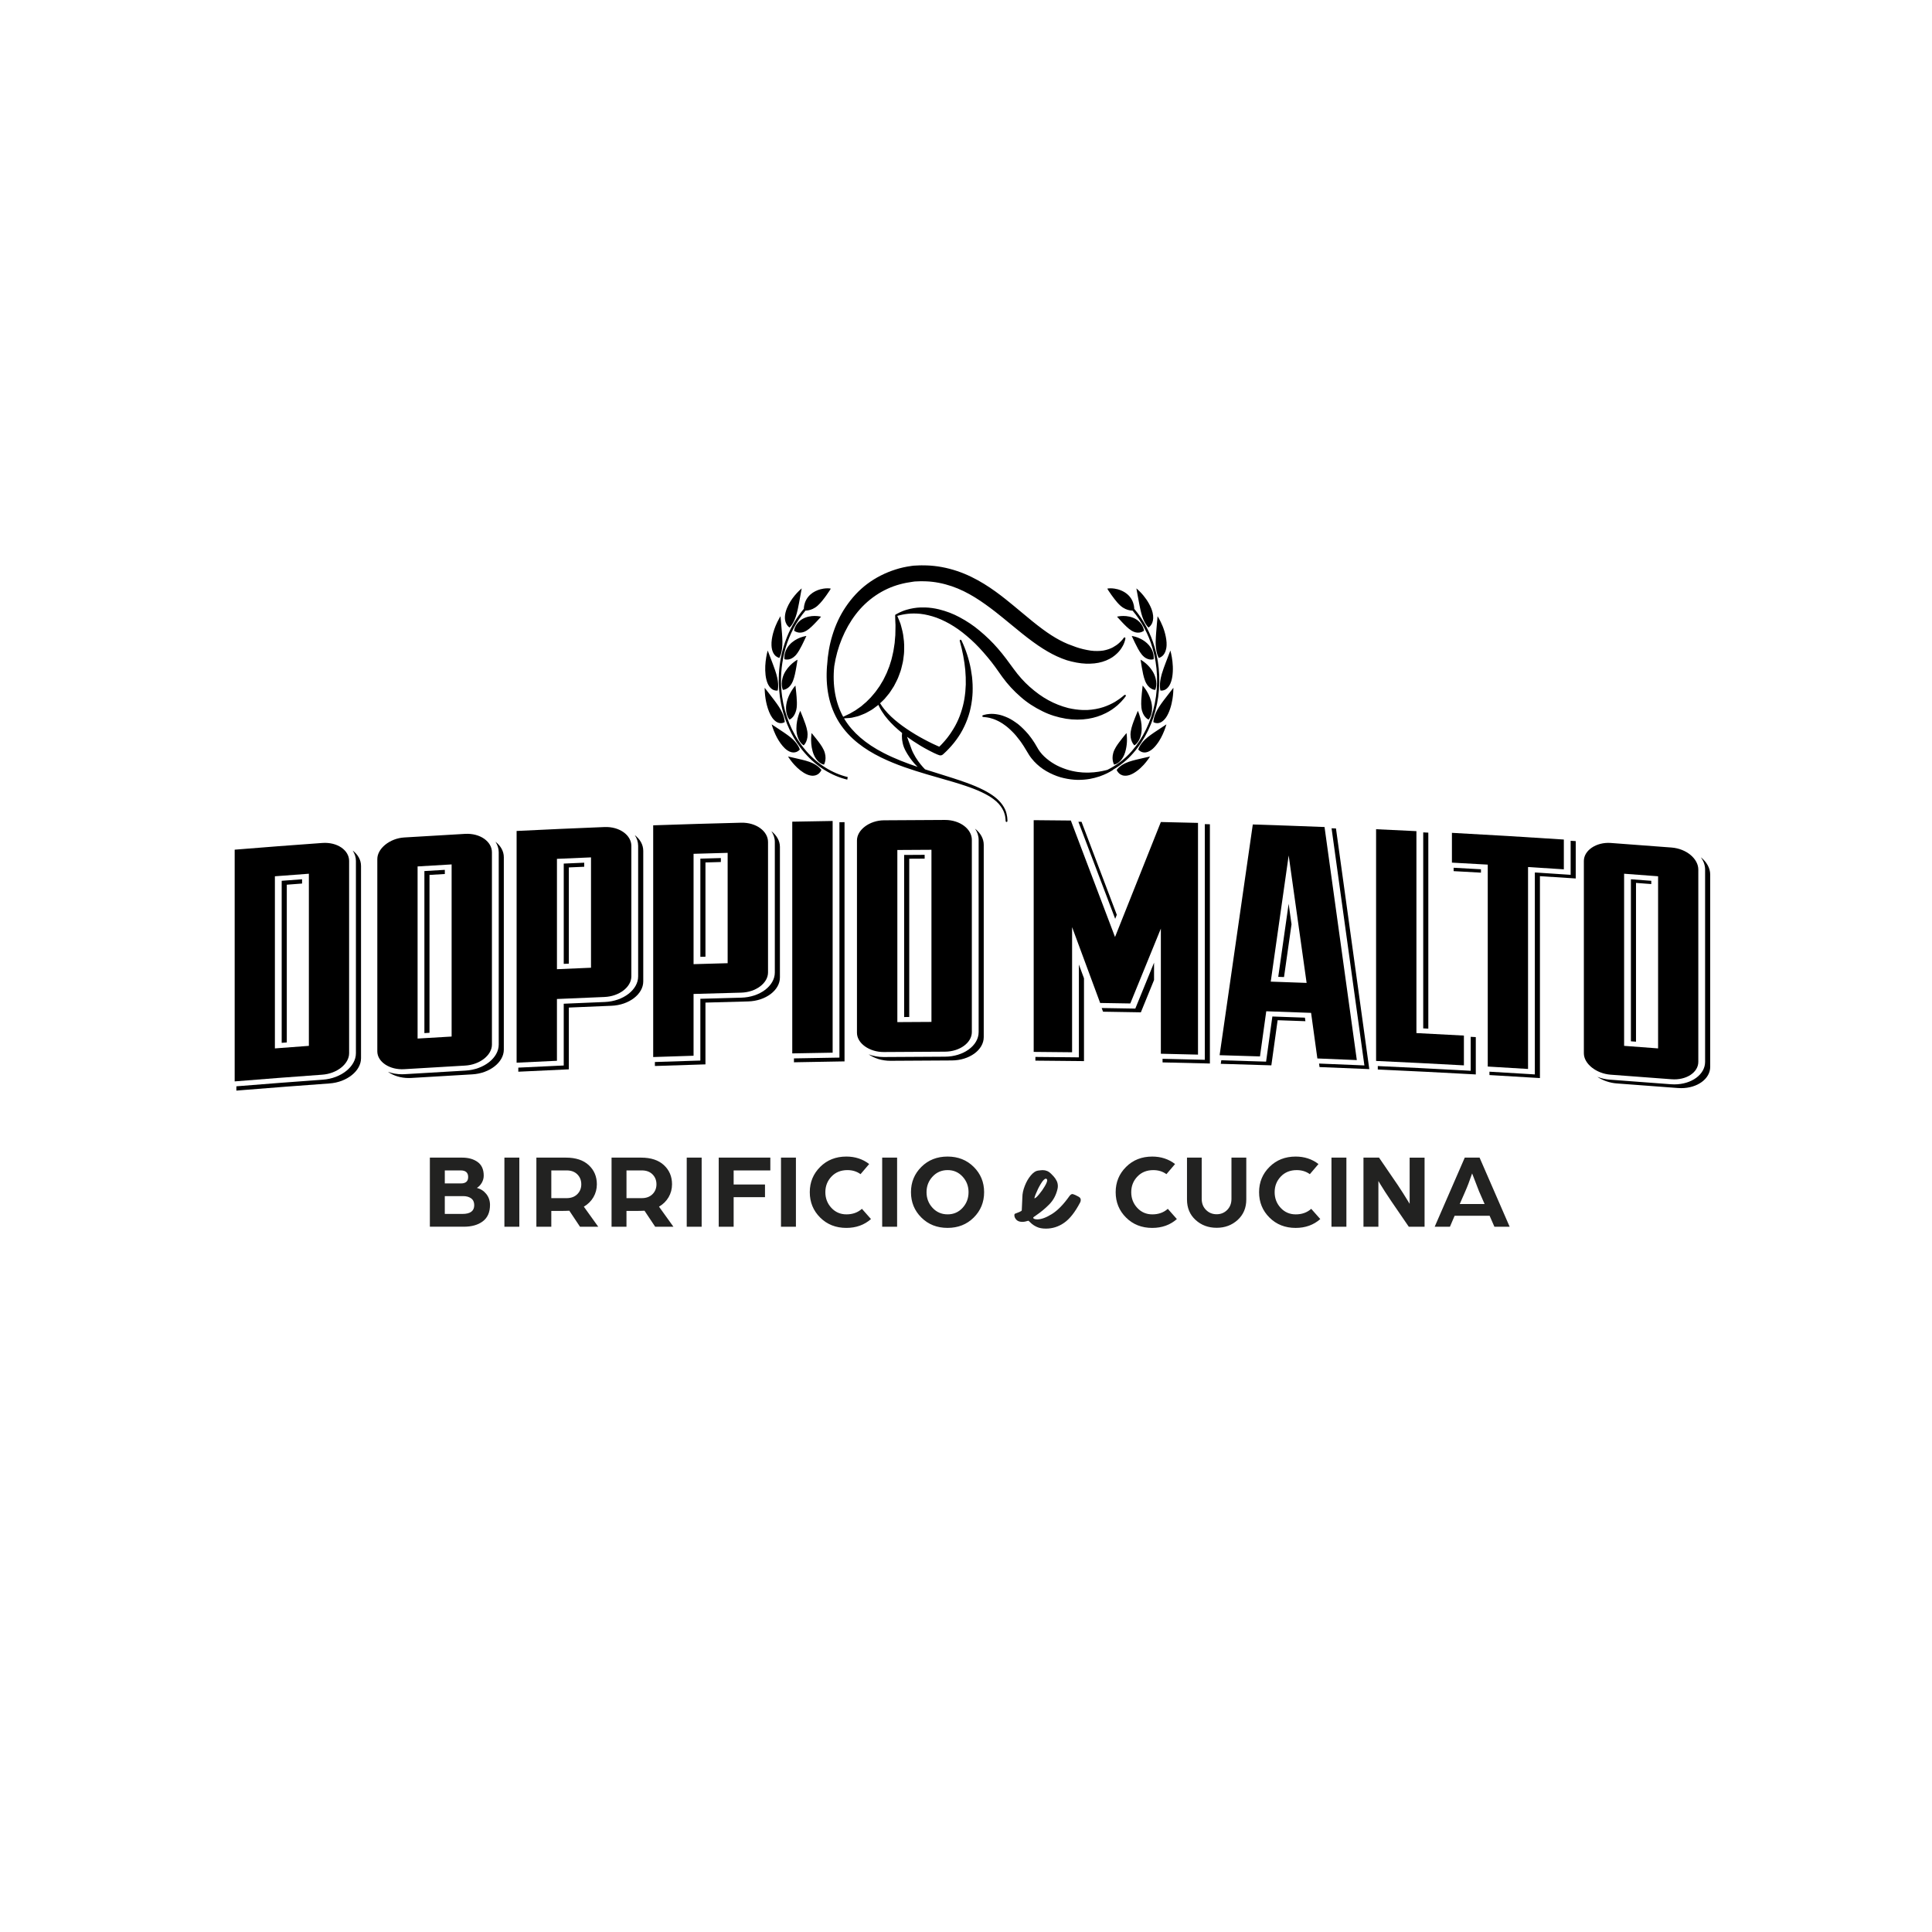 <?xml version="1.0" encoding="UTF-8"?><svg id="a" xmlns="http://www.w3.org/2000/svg" viewBox="0 0 300 300"><g id="b"><g id="c"><path id="d" d="M66.75,179.755h5.017c.971,0,1.772.226,2.401.679.629.453.944,1.159.944,2.119,0,.386-.099.753-.298,1.101-.199.348-.453.615-.762.803.596.155,1.085.472,1.465.952s.571,1.046.571,1.697c0,1.126-.37,1.97-1.109,2.533-.74.563-1.728.844-2.964.844h-5.266v-10.73ZM71.569,183.763c.751,0,1.126-.331,1.126-.994,0-.684-.386-1.027-1.159-1.027h-2.467v2.02h2.5ZM71.817,188.498c1.214,0,1.821-.453,1.821-1.358,0-.475-.16-.828-.48-1.06-.32-.232-.734-.348-1.242-.348h-2.848v2.765h2.749ZM78.323,179.755h2.318v10.73h-2.318v-10.73ZM83.29,179.755h4.587c1.523,0,2.705.389,3.544,1.167.839.778,1.258,1.769,1.258,2.972,0,.728-.177,1.396-.53,2.004-.353.607-.85,1.098-1.49,1.474l2.235,3.113h-2.832l-1.656-2.484c-.364.022-.883.033-1.557.033h-1.242v2.451h-2.318v-10.73ZM87.976,186.048c.695,0,1.25-.204,1.664-.613.414-.408.621-.922.621-1.54s-.204-1.131-.613-1.54c-.408-.409-.96-.613-1.656-.613h-2.384v4.306h2.368ZM94.963,179.755h4.587c1.523,0,2.705.389,3.544,1.167.839.778,1.258,1.769,1.258,2.972,0,.728-.177,1.396-.53,2.004-.353.607-.85,1.098-1.49,1.474l2.235,3.113h-2.832l-1.656-2.484c-.364.022-.883.033-1.557.033h-1.242v2.451h-2.318v-10.73ZM99.649,186.048c.695,0,1.25-.204,1.664-.613.414-.408.621-.922.621-1.54s-.204-1.131-.613-1.54c-.408-.409-.96-.613-1.656-.613h-2.384v4.306h2.368ZM106.635,179.755h2.318v10.73h-2.318v-10.73ZM111.602,179.755h8.014v1.987h-5.696v2.186h4.868v1.97h-4.868v4.587h-2.318v-10.73ZM121.272,179.755h2.318v10.73h-2.318v-10.73ZM127.356,181.196c1.076-1.071,2.431-1.606,4.065-1.606,1.358,0,2.539.386,3.544,1.159l-1.341,1.573c-.574-.419-1.253-.629-2.037-.629-1.016,0-1.841.334-2.475,1.002-.635.668-.952,1.476-.952,2.426s.312,1.761.935,2.434c.624.673,1.405,1.01,2.343,1.01.96,0,1.761-.287,2.401-.861l1.407,1.59c-1.038.916-2.313,1.374-3.825,1.374-1.634,0-2.989-.535-4.065-1.606-1.076-1.071-1.614-2.385-1.614-3.941,0-1.546.538-2.854,1.614-3.924ZM136.984,179.755h2.318v10.73h-2.318v-10.73ZM143.069,181.196c1.076-1.071,2.431-1.606,4.065-1.606s2.989.535,4.065,1.606c1.076,1.071,1.614,2.379,1.614,3.924,0,1.556-.538,2.87-1.614,3.941-1.076,1.071-2.431,1.606-4.065,1.606s-2.989-.535-4.065-1.606c-1.076-1.071-1.614-2.385-1.614-3.941,0-1.546.538-2.854,1.614-3.924ZM144.807,187.554c.624.673,1.405,1.01,2.343,1.01.927,0,1.7-.337,2.318-1.01.618-.673.927-1.485.927-2.434,0-.938-.309-1.744-.927-2.417-.618-.673-1.391-1.01-2.318-1.01-.938,0-1.719.337-2.343,1.01-.624.673-.935,1.479-.935,2.417,0,.949.312,1.761.935,2.434Z" style="fill:#222221;"/><path id="e" d="M174.854,181.197c1.076-1.071,2.431-1.606,4.065-1.606,1.358,0,2.539.386,3.544,1.159l-1.341,1.573c-.574-.419-1.253-.629-2.037-.629-1.016,0-1.841.334-2.475,1.002-.635.668-.952,1.476-.952,2.426s.312,1.761.935,2.434c.624.673,1.405,1.01,2.343,1.01.96,0,1.761-.287,2.401-.861l1.407,1.59c-1.038.916-2.313,1.374-3.825,1.374-1.634,0-2.989-.535-4.065-1.606-1.076-1.071-1.614-2.385-1.614-3.941,0-1.546.538-2.854,1.614-3.924ZM185.649,189.434c-.889-.811-1.333-1.868-1.333-3.171v-6.507h2.285v6.408c0,.695.224,1.267.671,1.714.447.447.996.67,1.648.67s1.198-.224,1.639-.67c.441-.447.662-1.019.662-1.714v-6.408h2.302v6.507c0,1.292-.444,2.346-1.333,3.163-.889.817-1.979,1.225-3.27,1.225s-2.382-.406-3.27-1.217ZM197.123,181.197c1.076-1.071,2.431-1.606,4.065-1.606,1.358,0,2.539.386,3.544,1.159l-1.341,1.573c-.574-.419-1.253-.629-2.037-.629-1.016,0-1.841.334-2.475,1.002-.635.668-.952,1.476-.952,2.426s.312,1.761.935,2.434c.624.673,1.405,1.01,2.343,1.01.96,0,1.761-.287,2.401-.861l1.407,1.59c-1.038.916-2.313,1.374-3.825,1.374-1.634,0-2.989-.535-4.065-1.606-1.076-1.071-1.614-2.385-1.614-3.941,0-1.546.538-2.854,1.614-3.924ZM206.75,179.756h2.318v10.73h-2.318v-10.73ZM211.718,179.756h2.418l2.931,4.289c.232.342.499.753.803,1.234.304.48.549.875.737,1.184l.282.464v-7.17h2.318v10.73h-2.451l-2.732-3.991c-.298-.43-.613-.905-.944-1.424-.331-.519-.591-.933-.778-1.242l-.265-.447v7.104h-2.318v-10.73ZM227.447,179.756h2.302l4.669,10.73h-2.368l-.745-1.706h-5.431l-.729,1.706h-2.368l4.669-10.73ZM230.527,186.959l-.861-1.97-1.076-2.782c-.375,1.104-.728,2.032-1.06,2.782l-.861,1.97h3.858Z" style="fill:#222221;"/><path id="f" d="M167.677,185.967c-.098-.092-.223-.174-.375-.239-.147-.065-.266-.125-.358-.179-.076-.022-.152-.054-.234-.087-.076-.032-.141-.049-.195-.049-.152,0-.309.114-.467.331-.917,1.297-1.824,2.22-2.714,2.774-.885.548-1.639.825-2.264.825-.223,0-.385-.027-.494-.087-.114-.06-.157-.125-.13-.206.016-.038.152-.141.407-.31.765-.516,1.46-1.097,2.084-1.732.624-.635,1.042-1.417,1.265-2.351.038-.157.06-.315.06-.467,0-.315-.065-.597-.195-.847-.13-.255-.282-.478-.451-.662-.168-.19-.309-.337-.423-.44-.364-.364-.793-.543-1.286-.543-.141,0-.396.027-.76.076-.347.054-.711.304-1.086.749-.38.451-.689.988-.934,1.623-.25.635-.375,1.227-.375,1.77l-.092,2.008c.011.076-.119.168-.391.282-.271.109-.494.196-.662.261-.065.027-.098.103-.098.234,0,.244.103.478.309.7.212.223.521.331.934.331.261,0,.565-.06.917-.174.027-.016.157.098.391.331.234.234.538.44.923.619.38.184.858.271,1.428.271,1.026,0,1.971-.304,2.839-.912.869-.608,1.694-1.661,2.475-3.154.06-.114.092-.239.092-.369,0-.152-.049-.282-.141-.38ZM160.827,185.413c.217-.543.478-1.08.798-1.602.32-.526.581-.787.787-.787.038,0,.087.022.136.076.038.038.06.092.06.157,0,.206-.125.521-.38.95-.25.429-.532.83-.847,1.205-.309.38-.537.592-.679.646-.13.114-.087-.098.125-.646Z" style="fill:#222221;"/><g id="g"><path d="M126.052,116.089c-.069-.391-.1-.778-.103-1.113-.002-.14,0-.269.005-.39.016-.458.067-.759.067-.759h0s.124.147.313.378c.114.139.251.309.399.496.197.252.418.531.625.825.208.294.402.605.548.92.291.629.319,1.189.256,1.607-.06.415-.211.673-.211.673,0,0-.218-.013-.532-.208-.312-.193-.724-.58-1.034-1.288-.156-.354-.263-.75-.332-1.141M126.74,96.58c.215-.229.404-.434.539-.583.135-.148.217-.239.217-.239,0,0-.402-.108-.972-.11-.569-.007-1.312.115-1.918.468-.606.351-.942.83-1.112,1.194-.067.143-.106.262-.133.363-.043.158-.054.26-.054.26h0s0,0,0,0c0,0,.216.184.566.264.044.01.09.019.138.025.048.007.097.011.148.013.307.013.676-.06,1.08-.308.27-.166.536-.389.79-.628.254-.239.495-.493.712-.72M123.674,116.759c.344-.136.521-.376.521-.376,0,0-.07-.252-.286-.607-.217-.357-.572-.81-1.166-1.294-.298-.241-.629-.477-.958-.702-.329-.225-.656-.437-.947-.631l-.507-.335-.507-.335s.048.184.147.477c.099.293.25.694.454,1.128.276.598.666,1.241,1.1,1.749.118.138.239.27.362.385.082.076.166.146.249.208.167.125.326.217.475.282.223.098.425.135.602.136.178,0,.332-.036.461-.086M123.357,118.767c.535.592,1.264,1.194,1.952,1.488.098.042.195.078.292.107.106.032.207.053.303.069.525.084.896-.058,1.148-.242.034-.025.068-.051.098-.077.292-.258.396-.549.396-.549,0,0-.133-.215-.431-.472-.301-.259-.757-.559-1.45-.8-.693-.238-1.507-.41-2.161-.564l-1.14-.26s.053.088.152.234c.165.243.457.645.842,1.066M119.082,105.808c.071.218.151.402.238.559.26.47.573.687.829.788.174.066.326.082.435.082.109,0,.174-.017.174-.017,0,0,.018-.063.036-.181.009-.059.019-.131.026-.217.007-.085.013-.182.014-.291.002-.11,0-.23-.009-.362-.008-.132-.022-.275-.044-.429-.043-.309-.116-.664-.233-1.067-.059-.201-.125-.407-.196-.615-.212-.622-.461-1.253-.665-1.794l-.479-1.25s-.215.728-.323,1.713c-.1.859-.094,1.908.102,2.74.028.119.06.233.096.342M120.455,101.869c.035.03.067.048.101.072.251.179.46.213.46.213,0,0,.075-.12.164-.354.029-.078.06-.169.09-.272.063-.213.121-.478.163-.8.039-.304.063-.658.059-1.073-.01-.852-.109-1.823-.176-2.607l-.04-.455-.081-.909s-.024.038-.067.109c-.022.036-.048.08-.078.131-.089.155-.212.377-.346.652-.089.183-.182.389-.273.613-.138.333-.268.707-.374,1.095-.177.645-.287,1.325-.261,1.909.038.936.368,1.423.658,1.676M118.883,108.546c.047.305.115.627.199.95.185.709.456,1.415.802,1.912.063.09.126.172.188.246.314.369.622.537.888.603.107.026.206.036.296.036h0c.272-.002.471-.093.553-.139.027-.015.042-.025.042-.025,0,0,0-.017-.002-.048-.005-.095-.026-.322-.109-.634-.111-.419-.328-.981-.764-1.662-.219-.339-.47-.687-.723-1.022-.252-.335-.506-.659-.73-.951l-.785-1.01s-.005.3.03.764c.02.278.055.615.114.981M124.349,115.344c.247.301.451.394.451.394,0,0,.212-.189.379-.562.084-.187.157-.416.195-.686.038-.271.04-.583-.015-.935-.112-.705-.412-1.465-.653-2.088-.122-.309-.232-.582-.313-.778-.081-.196-.13-.314-.13-.314,0,0-.205.421-.374,1.063-.171.639-.292,1.514-.182,2.301.107.787.398,1.306.642,1.604M122.607,97.438s.011-.01.032-.029c.042-.04.12-.12.218-.246.049-.063.103-.138.159-.224.226-.349.489-.882.707-1.695.055-.203.105-.415.153-.631.144-.648.261-1.331.369-1.908l.065-.357.179-.983s-.339.275-.769.742c-.113.123-.231.257-.352.406-.22.265-.442.572-.644.9-.203.328-.386.677-.528,1.025-.095.232-.172.464-.224.69-.211.902-.029,1.485.179,1.834.212.349.456.479.456.479M179.376,107.128s.116-.219.163-.634c.046-.412.018-1.033-.292-1.741-.077-.178-.168-.35-.269-.514-.303-.492-.691-.915-1.035-1.21-.402-.348-.74-.541-.818-.583-.011-.006-.017-.009-.017-.009,0,0,.077.52.192,1.188.12.67.261,1.493.526,2.141.268.646.638.996.963,1.177.24.136.45.172.541.182.03.003.047.003.047.003M178.987,101.181c-.114-.318-.302-.675-.603-1.023-.362-.419-.831-.743-1.272-.964-.147-.074-.29-.136-.426-.187-.542-.207-.951-.253-.951-.253,0,0,.212.465.499,1.057.292.592.645,1.317,1.067,1.831.424.512.869.709,1.225.761.088.014.17.018.244.017.037,0,.064-.005.096-.008.161-.014.267-.048.267-.048,0,0,.053-.25-.012-.662-.025-.153-.067-.33-.135-.521M174.213,114.702c-.148.189-.308.396-.467.611-.159.214-.316.436-.455.666-.093.154-.178.31-.251.467-.146.314-.226.612-.261.883-.036.271-.027.515.004.724.06.415.211.674.211.674,0,0,.141-.013.355-.115.055-.026.113-.054.177-.095.078-.048.162-.109.25-.183.131-.112.269-.255.403-.437s.265-.402.381-.668c.117-.265.199-.556.265-.849.111-.488.166-.986.17-1.405.01-.673-.072-1.149-.072-1.149,0,0-.005.006-.015.017-.047.056-.206.247-.419.51-.085.105-.179.222-.278.347M177.839,111.346c.129.146.256.245.351.307.095.062.158.087.158.087,0,0,.095-.092.207-.297.038-.068.077-.149.116-.243.038-.094.076-.201.109-.322.033-.121.061-.256.081-.403.04-.295.047-.642-.006-1.035-.053-.394-.166-.787-.308-1.15-.142-.363-.312-.695-.478-.966-.083-.137-.165-.26-.24-.367-.113-.161-.212-.287-.283-.373-.071-.086-.114-.131-.114-.131,0,0-.009.074-.024.201-.025.213-.066.577-.107,1-.063.681-.145,1.512-.063,2.222.041.354.126.649.234.892.108.243.238.433.367.579M176.717,110.452c-.022-.05-.034-.076-.034-.076,0,0-.2.473-.444,1.091-.241.622-.541,1.383-.653,2.088-.111.705.011,1.248.18,1.621.167.373.378.562.378.562,0,0,.204-.093.451-.394.061-.074.125-.163.189-.266.19-.308.373-.748.454-1.338.11-.787-.011-1.662-.182-2.301-.127-.481-.274-.839-.339-.987M128.43,103.334c.103-1.687.378-3.258.816-4.667.488-1.614,1.179-3.093,2.054-4.394.973-1.451,2.108-2.665,3.374-3.608,1.314-.98,2.797-1.734,4.409-2.241.738-.24,1.542-.42,2.389-.536l.297-.042v.004c.037-.009.079-.012.123-.016l.812-.039c.126-.007.262-.01.401-.009.139,0,.282.003.422.006.133.003.266.006.394.006,1.542.054,3.11.344,4.665.861,3.1,1.031,5.658,2.875,7.541,4.366.858.682,1.672,1.362,2.458,2.018,1.151.961,2.237,1.868,3.307,2.653.951.703,1.815,1.257,2.639,1.695l.646.325.634.284,1.268.475c.694.242,1.486.433,2.288.552.343.047.689.064,1.017.059.299,0,.584-.019.926-.068.549-.099,1.05-.265,1.487-.494.38-.206.726-.447.998-.697.498-.45.703-.786.703-.786.013-.021.03-.029.046-.04.008-.006.012-.014.022-.018.031-.013.065-.017.099-.006h0s.004.005.008.007c.029.013.052.033.066.059.006.011.004.022.007.033.004.017.013.032.011.05,0,0-.013.104-.066.303-.057.201-.139.49-.328.836-.246.461-.536.847-.886,1.18-.191.19-.433.388-.74.604-.273.18-.591.346-.975.509-.748.309-1.607.48-2.486.495-.88.036-1.827-.074-2.892-.334l-.734-.199-.751-.271-.805-.344-.708-.349c-.934-.489-1.899-1.099-2.955-1.866-1.163-.843-2.288-1.77-3.478-2.751-.771-.636-1.57-1.294-2.386-1.933-2.007-1.552-4.219-3.108-6.785-3.976-1.325-.45-2.656-.706-3.958-.76-.134-.007-.253-.004-.379-.008-.1-.003-.201-.007-.306-.008-.105-.001-.214,0-.329.006l-.758.031-.253.033c-.753.1-1.421.232-2.043.402-2.685.714-5.129,2.374-6.881,4.674-1.701,2.229-2.883,5.084-3.331,8.04-.312,2.939.188,5.713,1.393,7.876l.004-.003c.01-.01.016-.024.029-.031,0,0,.292-.151.786-.376.144-.053.294-.145.454-.243.12-.074.248-.151.385-.222.15-.082.313-.176.469-.301l.535-.374c.117-.073.22-.166.33-.266.064-.057.129-.116.196-.171.059-.055.129-.111.198-.168.12-.098.234-.19.334-.305l.553-.555c.105-.115.211-.242.317-.37.066-.079.131-.158.199-.236.157-.174.309-.373.495-.646l.246-.347c.087-.11.162-.223.226-.342l.114-.194c.109-.185.219-.371.334-.554.072-.139.145-.29.219-.441.052-.11.105-.219.16-.328.12-.213.208-.443.294-.666l.046-.121c.036-.104.082-.21.127-.316.069-.162.134-.316.173-.476.083-.283.17-.557.258-.828.047-.152.08-.309.113-.464.024-.116.049-.231.079-.344.1-.363.153-.73.204-1.084.024-.162.047-.322.074-.48.035-.16.045-.319.054-.473.006-.088.011-.176.02-.262l.063-.701c.009-.228.011-.451.013-.665.002-.196.004-.384.011-.564.013-.245-.001-.478-.014-.685-.006-.104-.012-.201-.014-.292-.026-.546-.023-.861-.023-.875,0-.009.007-.015.008-.024.001-.008-.002-.015,0-.023.001-.004.006-.007.008-.011.003-.007.006-.011.01-.018.008-.012.018-.019.029-.028.007-.006.008-.015.016-.019l.569-.3c.278-.13.659-.308,1.156-.446.725-.212,1.433-.328,2.16-.354.238-.008.476-.009.714,0,.714.024,1.428.123,2.133.294,1.143.282,2.206.688,3.162,1.205,1.146.605,2.196,1.307,3.118,2.084,1.077.894,2.037,1.828,2.853,2.775.896,1.019,1.767,2.222,2.467,3.189.767,1.057,1.601,1.989,2.479,2.767.982.872,1.959,1.573,2.903,2.083.969.532,2.01.942,3.094,1.221.77.178,1.524.281,2.247.306.241.008.478.008.712,0,.881-.047,1.722-.198,2.498-.451.632-.211,1.244-.49,1.82-.826.469-.295.831-.548,1.073-.749l.372-.305c.015-.012.034-.012.051-.017.013-.004.023-.012.036-.012h0c.025,0,.048.011.071.025.008.005.017.003.024.009v.002s.003,0,.003,0c.026.025.04.058.042.092,0,.008-.006.014-.006.023-.003.025-.005.05-.021.071l-.293.38c-.288.357-.611.696-.964,1.01-.606.521-1.184.91-1.821,1.226-.848.431-1.771.729-2.743.884-.538.088-1.1.132-1.672.132-.582,0-1.174-.046-1.759-.137-1.327-.218-2.555-.605-3.65-1.152-1.288-.624-2.434-1.376-3.404-2.236-1.067-.922-2.02-1.955-2.832-3.07-.765-1.094-1.486-2.125-2.317-3.105-.91-1.091-1.735-1.967-2.523-2.679-.975-.881-1.856-1.566-2.693-2.092-.885-.563-1.798-1.021-2.713-1.362-.873-.307-1.713-.507-2.494-.595-.352-.035-.702-.052-1.038-.052s-.66.017-.961.052c-.576.064-1.025.173-1.293.238l-.299.086c.059.133.153.348.277.658.028.077.059.152.092.231.086.209.183.445.242.734.023.093.05.195.077.3.079.299.167.637.223.999.016.149.036.296.056.447.049.361.099.734.102,1.133,0,.116,0,.231,0,.348,0,.463.002.942-.08,1.435-.01.079-.02.163-.03.248-.027.225-.054.456-.105.687-.072.311-.146.626-.228.94-.05.237-.137.47-.222.696-.03.082-.061.163-.09.245l-.044.12c-.1.27-.203.549-.344.813l-.131.26c-.105.209-.21.419-.322.623-.13.209-.261.408-.391.605l-.151.23c-.116.198-.267.374-.413.545-.064.076-.129.151-.19.229l-.307.368c-.073.085-.154.16-.233.235-.037.035-.074.07-.11.105-.081.074-.156.147-.23.219-.038.037-.08.071-.118.107.418.689.964,1.356,1.713,2.072.71.664,1.527,1.309,2.426,1.914.876.592,1.771,1.13,2.658,1.601.41.219.895.474,1.381.705.232.111.466.218.7.32l.317.133c.016-.016.031-.031.047-.046.159-.155.324-.316.47-.485.242-.252.463-.523.677-.785l.173-.226c.178-.237.361-.482.518-.736.215-.32.404-.645.579-.951.208-.387.358-.694.486-.99.13-.303.279-.663.397-1.033.247-.726.431-1.452.549-2.158.057-.33.095-.671.133-1.001l.013-.113c.034-.362.058-.74.071-1.122.016-.744-.011-1.507-.079-2.266-.136-1.442-.418-2.921-.86-4.52-.006-.021.002-.041.006-.061.002-.012-.002-.025.004-.036.015-.032.04-.058.075-.071.034-.012.071-.009.103.004.011.005.016.016.026.024.017.013.036.022.046.042.002.004.003.007.003.007l.002.004v.003c.68,1.417,1.172,2.926,1.462,4.483.068.366.127.752.182,1.181.04.364.069.755.09,1.199.013.411.014.816.002,1.206-.013.362-.045.745-.101,1.208-.063.468-.127.848-.204,1.2-.083.381-.176.785-.31,1.182-.127.418-.292.831-.421,1.143-.137.33-.303.681-.524,1.105l-.081.145c-.17.304-.346.617-.552.909-.182.285-.394.56-.6.827l-.157.2c-.244.291-.496.593-.768.87-.212.236-.451.457-.681.671l-.185.171c-.119.112-.267.17-.417.17-.057,0-.115-.009-.171-.026-.162-.05-.259-.092-.362-.137l-.461-.209c-.247-.119-.489-.24-.728-.364-.552-.289-1-.539-1.409-.787-.782-.478-1.447-.92-2.047-1.361l.041.115c.056.172.116.352.193.539.037.088.069.179.101.272.037.107.075.216.123.324l.035.1c.138.396.28.805.482,1.191.447.905,1.058,1.675,1.492,2.161.115.128.223.243.322.344.147.048.295.096.44.143.605.192,1.198.378,1.777.558,1.516.473,2.949.919,4.234,1.388,1.962.714,3.397,1.437,4.386,2.21.949.729,1.632,1.705,1.827,2.61.027.094.04.2.057.302.008.041.017.081.023.123.003.021.009.039.012.06.008.049.007.094.012.142.008.07.014.141.019.213v.004s.011.279.011.279h0s0,.004,0,.004c0,.019-.012.031-.018.046-.007.018-.008.038-.022.051-.011.012-.029.014-.044.021-.016.008-.029.022-.049.023h-.007c-.037,0-.071-.015-.097-.04-.008-.008-.009-.021-.015-.031-.012-.019-.027-.036-.028-.059l-.017-.283c-.002-.102-.015-.21-.038-.326-.022-.163-.053-.308-.097-.45-.077-.319-.426-1.407-1.762-2.383-.975-.725-2.388-1.392-4.321-2.042-1.216-.412-2.571-.8-4.005-1.21-.658-.188-1.336-.382-2.031-.587-2.257-.675-4.661-1.43-7.054-2.598-1.377-.676-2.534-1.391-3.537-2.186-1.182-.923-2.182-2.01-2.97-3.231-.8-1.261-1.379-2.728-1.675-4.243-.284-1.429-.36-2.99-.225-4.637M131.066,111.544c.03.05.054.105.085.154,1.244,2.039,3.278,3.794,6.045,5.216,1.77.908,3.56,1.584,5.291,2.169-.11-.101-.217-.216-.327-.336l-.148-.158c-.058-.071-.112-.133-.166-.197-.105-.123-.213-.249-.31-.385-.156-.205-.308-.41-.443-.629-.137-.195-.258-.409-.375-.616l-.024-.041c-.112-.175-.193-.365-.272-.548l-.058-.134c-.098-.228-.151-.46-.203-.697l-.078-.448-.017-.187c-.033-.31-.026-.62.011-.888-.877-.709-1.599-1.392-2.19-2.081-.347-.393-.673-.833-.968-1.304-.136-.21-.266-.443-.397-.71-.047-.094-.086-.187-.126-.28-.023.019-.042.04-.065.059l-.703.526c-.171.135-.358.239-.539.34-.06.033-.119.066-.176.099-.088.045-.166.089-.243.133-.146.083-.298.168-.46.228-.099.04-.197.081-.294.121-.341.141-.662.274-.984.334-.088.021-.178.043-.265.065-.28.07-.521.131-.753.138-.473.043-.767.055-.85.057M122.419,102.404c.311-.046.691-.202,1.065-.583.053-.055.107-.114.16-.178.317-.386.595-.89.837-1.368.081-.159.158-.316.23-.464.215-.444.389-.817.463-.975.025-.053.038-.082.038-.082,0,0-.058.006-.158.025-.168.032-.455.098-.794.227-.541.203-1.215.591-1.697,1.151-.483.557-.673,1.136-.739,1.545-.065.412-.011.662-.011.662,0,0,.254.095.607.04M122.273,111.2c.077.188.158.323.22.412.061.088.104.129.104.129,0,0,.251-.101.509-.394.162-.182.319-.444.439-.781.071-.202.133-.424.163-.69.059-.516.031-1.095-.012-1.634-.016-.203-.034-.402-.051-.588-.012-.121-.024-.235-.035-.344-.052-.502-.096-.858-.096-.858h0s-.304.325-.636.872c-.083.136-.167.287-.249.449-.243.487-.459,1.076-.538,1.667-.053.393-.046.74-.006,1.035.04.295.113.538.19.726M121.406,106.494c.046.416.163.633.163.633h0s.046-.004.11-.014c.106-.017.277-.057.477-.171.082-.045.165-.101.25-.169.254-.205.512-.523.713-1.008.133-.324.234-.692.318-1.062.084-.37.149-.744.209-1.079.043-.251.081-.481.111-.67.05-.316.081-.519.081-.519h0s-.375.195-.835.593c-.23.197-.479.45-.709.743-.23.293-.442.625-.596.98-.31.708-.337,1.329-.291,1.741M120.983,107.113c.058.739.16,1.474.306,2.197.434,2.17,1.276,4.221,2.433,5.981.386.587.806,1.141,1.259,1.657.902,1.036,1.931,1.916,3.043,2.611,1.112.695,2.307,1.205,3.541,1.501h0l.069-.4c-2.402-.577-4.655-1.986-6.413-4.005-.661-.754-1.253-1.593-1.764-2.495-.17-.301-.332-.609-.484-.923-.608-1.256-1.066-2.613-1.348-4.022-.071-.352-.132-.707-.181-1.064-.273-1.963-.215-3.988.159-5.927.102-.529.22-1.054.37-1.567.636-2.195,1.715-4.201,3.103-5.842.117-.002.269-.013.444-.046.405-.077.917-.258,1.439-.717.521-.461.997-1.108,1.385-1.646.383-.537.661-.97.649-1.001-.004-.01-.07-.027-.186-.038-.077-.008-.175-.014-.291-.014-.173,0-.386.011-.623.046-.157.022-.325.056-.498.103-.52.141-1.085.399-1.539.8-.606.534-.871,1.188-.972,1.676-.047.226-.062.417-.064.56-1.065,1.262-1.952,2.733-2.604,4.338-.217.535-.409,1.085-.571,1.648-.514,1.757-.754,3.62-.718,5.477.007.371.025.742.054,1.112M174.205,96.58c.435.455.963,1.016,1.502,1.348.404.248.773.321,1.08.308.051-.002.101-.007.148-.013.048-.007.094-.015.137-.025.088-.02.167-.047.236-.075.209-.085.331-.189.331-.189,0,0-.004-.064-.03-.175-.025-.11-.073-.266-.159-.45-.127-.273-.348-.611-.706-.91-.119-.1-.254-.195-.405-.283-.607-.353-1.349-.474-1.918-.468-.569.002-.972.11-.971.107l.002.002s-.002,0-.002,0c0,0,.325.364.755.821M179.968,109.785c-.109.17-.204.333-.288.488-.25.465-.393.859-.476,1.174-.055.208-.083.379-.097.497-.014.119-.014.185-.014.185,0,0,.233.162.595.164.09,0,.19-.01.296-.036.266-.066.574-.234.888-.603.063-.074.126-.156.189-.246.252-.362.464-.833.633-1.337.169-.503.293-1.038.368-1.525.117-.732.139-1.348.142-1.61.001-.087,0-.135,0-.135l-.785,1.011c-.448.584-1.015,1.295-1.453,1.974M179.674,101.528c.09.309.189.507.232.587.015.026.023.04.023.04,0,0,.267-.033.561-.286.23-.201.483-.554.598-1.158.03-.156.052-.325.06-.518.012-.278-.009-.578-.051-.884-.081-.597-.247-1.222-.449-1.774-.044-.119-.089-.235-.135-.346-.365-.895-.766-1.504-.766-1.504l-.12,1.364c-.062.737-.151,1.634-.17,2.446-.001.053-.005.108-.005.161h0c-.003.276.01.517.028.743.038.472.11.848.194,1.129M179.765,115.395c.073-.103.145-.21.213-.318.207-.325.391-.666.541-.992.409-.868.601-1.607.601-1.607l-1.014.671c-.582.388-1.309.851-1.905,1.333-.595.484-.95.937-1.167,1.294-.215.354-.286.608-.286.608,0,0,.178.239.522.375.128.05.283.086.46.086.297,0,.659-.104,1.077-.418.335-.25.662-.618.956-1.033M175.281,118.29c-.173.06-.332.124-.477.19-.435.198-.748.415-.974.61-.298.258-.432.472-.432.472,0,0,.06.164.212.355.051.063.112.13.185.195.249.217.648.413,1.242.319.097-.015.199-.037.307-.069.192-.057.39-.143.588-.251.397-.215.797-.515,1.155-.842.179-.163.347-.333.5-.502.127-.139.241-.274.346-.403.407-.5.648-.898.648-.898h0s-1.14.261-1.14.261c-.655.154-1.468.325-2.161.564M180.396,104.672c-.117.403-.191.758-.234,1.067-.022.155-.036.298-.044.429-.008.132-.011.253-.009.362.006.436.077.69.077.69,0,0,.065.017.174.017.109,0,.261-.016.434-.082.256-.101.569-.318.829-.788.087-.157.167-.341.238-.559.287-.869.312-2.1.197-3.081-.108-.985-.325-1.714-.325-1.714l-.478,1.251c-.068.18-.141.37-.216.567-.225.59-.468,1.238-.645,1.842M177.222,95.244c.219.813.482,1.347.708,1.695.224.346.409.501.409.501,0,0,.245-.131.457-.48.052-.087.103-.189.146-.307.13-.353.192-.851.034-1.527-.104-.451-.307-.928-.557-1.38-.25-.453-.546-.881-.839-1.234-.364-.447-.712-.783-.922-.972-.126-.114-.202-.174-.202-.174l.246,1.339c.145.769.305,1.727.522,2.539M173.074,93.042c.28.362.584.723.91,1.011.131.115.26.212.388.295.255.166.502.272.728.342.113.035.221.061.322.08.083.016.159.025.231.033.007,0,.015.002.022.003.071.007.135.01.191.011h0c1.388,1.641,2.466,3.647,3.103,5.841.8,2.736.918,5.743.348,8.558-.564,2.818-1.833,5.428-3.596,7.439-1.084,1.245-2.37,2.199-3.76,2.883-.008.002-.016.004-.024.007-.069.018-.14.037-.215.056-.009.002-.018.005-.027.007-.327.084-.715.162-1.124.227-.457.074-.947.118-1.459.131-.104.004-.215.006-.332.006-.821,0-1.955-.101-3.205-.509-.737-.251-1.314-.505-1.818-.8-.571-.326-1.113-.729-1.612-1.196-.227-.213-.445-.457-.652-.731-.09-.114-.167-.234-.244-.352l-.569-.969-.316-.479c-.146-.225-.305-.429-.459-.626-.073-.093-.145-.185-.221-.287-.526-.608-1.022-1.103-1.522-1.517-.647-.494-1.152-.816-1.64-1.043-.65-.291-1.134-.451-1.562-.518-.411-.082-.835-.113-1.268-.088-.349.028-.619.072-.796.127l-.262.073c-.024.006-.04.024-.056.04-.006.006-.014.007-.019.013-.019.026-.03.059-.027.094l.002.004v.003c0,.009.009.014.012.023.008.023.017.044.034.06.011.01.024.012.037.017.014.006.024.018.04.019l.277.026c.17.007.436.057.706.11l.05.013c.298.08.635.171,1,.342.408.175.818.41,1.224.7.396.268.809.622,1.267,1.083.377.367.763.821,1.213,1.423.064.092.129.185.196.278.126.177.256.359.368.547l.846,1.391c.102.152.229.343.367.513.268.339.553.647.847.913.573.533,1.248.993,2.003,1.367.738.369,1.469.635,2.172.79.727.166,1.442.258,2.124.272.043,0,.086,0,.129,0,.599,0,1.193-.049,1.766-.146.514-.093,1.031-.226,1.54-.395.473-.165.865-.344,1.123-.465.343-.171.56-.296.681-.37l.231-.14c.021-.013.031-.034.043-.054.003-.005.006-.008.01-.012,1.144-.662,2.205-1.514,3.124-2.569,1.81-2.064,3.112-4.744,3.692-7.638.585-2.89.464-5.975-.357-8.785-.652-2.249-1.756-4.304-3.176-5.986-.001-.07-.006-.151-.015-.244,0-.005-.001-.01-.002-.015-.01-.092-.024-.192-.047-.301-.101-.488-.366-1.142-.972-1.676-.605-.535-1.408-.815-2.037-.903-.237-.035-.449-.047-.623-.046-.289,0-.47.036-.477.052-.011.031.266.463.649,1.001.145.202.306.419.474.636"/><path d="M65.899,160.421c.264-.016.528-.031.792-.047v-24.517c.794-.048,1.587-.095,2.381-.141v-.647c-1.058.062-2.115.124-3.173.188v25.164Z"/><path d="M87.537,149.669c.264-.012.528-.023.792-.034v-14.943c.795-.035,1.591-.069,2.387-.103v-.63c-1.06.045-2.119.091-3.179.138v15.573Z"/><path d="M108.751,148.577c.264-.008.528-.015.792-.022v-14.634c.797-.024,1.594-.046,2.391-.068v-.615c-1.061.029-2.122.059-3.182.09v15.249Z"/><path d="M54.769,132.081c.316.481.498,1.024.498,1.605v29.863c0,2.059-2.297,3.899-5.121,4.102-4.478.321-8.999.668-13.442,1.029v.669l.879-.072c4.491-.366,9.065-.716,13.593-1.041,2.692-.193,4.883-1.946,4.883-3.908v-29.864c0-.939-.489-1.776-1.289-2.385"/><path d="M43.741,161.931c.264-.02.528-.039.792-.059v-24.497c.791-.061,1.582-.119,2.373-.179v-.664c-1.055.078-2.11.157-3.165.238v25.16Z"/><path d="M220.997,159.686c.264.013.528.028.791.042v-30.435l-.738-.037c-.018,0-.036-.002-.053-.003v30.432Z"/><path d="M140.395,157.925c.264-.002.528-.003.791-.005v-24.578c.798-.006,1.595-.009,2.393-.014v-.591c-1.062.005-2.123.011-3.185.019v25.169Z"/><path d="M253.247,161.694c.264.02.527.04.791.059v-24.656c.791.058,1.582.118,2.373.178v-.505c-1.054-.08-2.109-.16-3.164-.238v25.161Z"/><path d="M229.961,134.98c-1.414-.081-2.829-.158-4.243-.235v.527l.734.039c1.17.063,2.34.129,3.51.194v-.526Z"/><path d="M198.486,151.685c.299.01.598.022.896.032l1.165-8.195-.448-3.184-1.614,11.347Z"/><path d="M76.932,130.705c.324.49.51,1.043.51,1.635v29.863c0,2.068-2.31,3.879-5.149,4.037-3.115.173-6.292.361-9.445.558-.142.009-.284.014-.424.014-.783,0-1.521-.138-2.178-.377.835.594,1.976.961,3.233.961.133,0,.267-.004.402-.012,3.153-.197,6.332-.385,9.447-.558,2.704-.151,4.905-1.875,4.905-3.843v-29.863c0-.95-.493-1.797-1.302-2.415"/><path d="M173.166,142.671c.079-.199.163-.41.249-.625-2.177-5.741-5.476-14.434-5.476-14.434l-.488-.005c1.051,2.771,4.111,10.834,5.714,15.065"/><path d="M206.772,128.616h-.007s5.097,36.825,5.097,36.825l-1.238-.054c-1.934-.084-3.868-.163-5.802-.239l.075.546.677.026c2.041.079,4.081.163,6.121.252l.928.04-5.174-37.37-.677-.027Z"/><path d="M202.628,158.022c-1.685-.063-3.371-.123-5.056-.181l-.975,7.009-.995-.032c-1.987-.064-3.975-.124-5.963-.181l-.079.552.846.024c2.088.059,4.176.122,6.263.19l.746.024.975-7.009c1.438.049,2.875.101,4.313.154l-.076-.55Z"/><path d="M187.081,127.973v36.593l-1.092-.028c-1.822-.047-3.645-.089-5.468-.129v.561l.768.017c1.922.041,3.843.087,5.764.135l.819.021v-37.151l-.764-.019c-.009,0-.018,0-.027,0"/><path d="M228.37,160.996v5.273l-1.134-.062c-4.424-.244-8.893-.47-13.293-.671v.536l.742.034c4.506.205,9.09.436,13.625.686l.85.047v-5.799l-.733-.041c-.02-.001-.039-.002-.059-.003"/><path d="M243.889,130.556v5.286l-1.15-.076c-1.47-.098-2.94-.192-4.41-.285v31.354l-1.144-.071c-1.967-.122-3.935-.24-5.904-.353v.523l.73.042c2.084.12,4.168.245,6.251.374l.858.053v-31.354c1.566.098,3.132.199,4.697.303l.862.057v-5.801l-.721-.048c-.024-.002-.047-.003-.071-.005"/><path d="M98.569,129.68c.332.499.522,1.064.522,1.668v20.27c0,2.076-2.322,3.858-5.176,3.971-2.127.085-4.253.174-6.379.268v9.593l-.991.044c-2.021.091-4.042.187-6.063.287v.633l.845-.039s4.172-.202,6.258-.296l.744-.033v-9.593c2.209-.099,4.419-.191,6.629-.279,2.716-.108,4.926-1.802,4.926-3.777v-20.27c0-.961-.498-1.819-1.314-2.448"/><path d="M264.115,133.12c.414.58.653,1.229.653,1.901v29.864c0,1.961-2.099,3.497-4.778,3.497-.182,0-.366-.007-.553-.022-3.153-.247-6.326-.486-9.431-.708-.696-.05-1.365-.206-1.976-.442.844.563,1.911.946,3.057,1.028,3.105.222,6.279.46,9.433.708.177.014.353.021.525.021,2.531,0,4.514-1.451,4.514-3.302v-29.864c0-1.003-.553-1.955-1.445-2.681"/><path d="M119.776,129.061c.341.505.538,1.073.538,1.676v20.27c0,2.084-2.332,3.838-5.2,3.91-2.121.053-4.242.11-6.363.173v9.593l-1.013.03c-2.016.061-4.032.126-6.047.196v.617l.829-.025c2.087-.072,4.175-.14,6.262-.203l.76-.023v-9.593c2.206-.066,4.411-.126,6.618-.18,2.727-.069,4.945-1.735,4.945-3.716v-20.27c0-.951-.508-1.814-1.33-2.455"/><path d="M179.201,149.481l-2.91,7.131-.804-.014c-1.473-.027-2.946-.051-4.418-.073l.212.572.592.009c1.559.023,3.118.049,4.676.077l.603.011,2.049-5.021v-2.691Z"/><path d="M130.347,164.225l-1.034.015c-2.01.03-4.019.066-6.028.106v.605l.813-.016c2.089-.041,4.177-.078,6.266-.11l.775-.012v-37.15l-.792.012v36.55Z"/><path d="M151.407,128.679c.361.531.556,1.117.556,1.722v29.863c0,2.097-2.348,3.809-5.233,3.816-3.184.008-6.37.026-9.468.055h-.062c-.827,0-1.613-.152-2.316-.415.889.615,2.08,1,3.371,1h.059c3.099-.029,6.285-.047,9.47-.055,2.741-.007,4.97-1.631,4.97-3.621v-29.863c0-.932-.48-1.815-1.347-2.502"/><path d="M167.53,149.772v14.414l-1.072-.012c-1.893-.022-3.788-.04-5.682-.054v.576l.784.006c1.986.014,3.973.034,5.958.057l.804.009v-12.858l-.791-2.138Z"/><path d="M36.44,131.937c4.532-.37,9.067-.717,13.604-1.042,2.361-.169,4.167,1.147,4.167,2.792v29.864c0,1.645-1.876,3.161-4.167,3.325-4.537.325-9.072.673-13.604,1.042v-35.981ZM47.961,135.672c-1.759.129-3.518.261-5.276.396,0,8.909,0,17.819,0,26.728,1.758-.135,3.517-.268,5.276-.396v-26.728Z"/><path d="M58.589,133.393c0-1.645,1.946-3.213,4.17-3.351,3.151-.197,6.302-.383,9.455-.559,2.364-.132,4.173,1.213,4.173,2.858v29.863c0,1.645-1.878,3.131-4.173,3.259-3.152.176-6.304.362-9.455.559-2.224.139-4.17-1.121-4.17-2.766v-29.863ZM70.127,134.226c-1.761.101-3.523.205-5.284.312v26.728c1.761-.107,3.522-.211,5.284-.312v-26.728Z"/><path d="M80.219,129.032c4.545-.225,9.092-.428,13.64-.609,2.367-.094,4.177,1.28,4.177,2.925v20.27c0,1.645-1.88,3.101-4.177,3.193-2.46.098-4.919.202-7.378.313v9.593c-2.088.094-4.175.193-6.262.296v-35.981ZM91.771,133.134c-1.763.073-3.526.149-5.289.228v17.135c1.763-.079,3.526-.156,5.289-.228v-17.135Z"/><path d="M101.428,128.156c4.549-.158,9.099-.293,13.65-.406,2.368-.059,4.18,1.342,4.18,2.987v20.27c0,1.645-1.881,3.073-4.18,3.131-2.461.061-4.922.129-7.383.203v9.593c-2.089.063-4.178.131-6.268.203v-35.981ZM112.989,132.43c-1.765.047-3.529.096-5.293.149v17.135c1.764-.053,3.529-.103,5.293-.149v-17.135"/><path d="M123.021,127.59c2.09-.041,4.18-.078,6.271-.11v35.981c-2.09.032-4.18.068-6.271.11v-35.981Z"/><path d="M133.068,130.505c0-1.645,1.951-3.109,4.181-3.129,3.159-.029,6.318-.047,9.478-.055,2.369-.006,4.181,1.436,4.181,3.081v29.864c0,1.645-1.882,3.031-4.181,3.037-3.159.008-6.319.026-9.478.055-2.23.02-4.181-1.344-4.181-2.988v-29.864ZM144.635,131.954c-1.765.007-3.531.017-5.296.031v26.728c1.765-.013,3.531-.024,5.296-.031v-26.728Z"/><path d="M180.257,163.623v-19.43c-1.581,3.872-3.162,7.748-4.744,11.625-1.56-.028-3.12-.054-4.68-.077-1.453-3.928-2.906-7.854-4.359-11.777v19.43c-1.988-.023-3.975-.042-5.963-.057v-35.981c1.923.014,3.847.032,5.77.055,2.287,6.023,4.574,12.052,6.86,18.087,2.372-5.958,4.744-11.91,7.116-17.855,1.923.041,3.846.087,5.768.136v35.981c-1.923-.049-3.846-.095-5.768-.136"/><path d="M203.586,157.278c-2.321-.089-4.641-.172-6.963-.249-.325,2.337-.65,4.673-.975,7.01-2.089-.068-4.178-.131-6.268-.19,1.718-11.945,3.436-23.888,5.154-35.827,3.714.118,7.428.251,11.14.398,1.671,12.06,3.341,24.123,5.012,36.189-2.042-.088-4.084-.172-6.126-.252-.325-2.36-.65-4.72-.974-7.08M197.32,152.426c1.857.063,3.714.129,5.57.199-.928-6.597-1.857-13.193-2.785-19.789-.928,6.529-1.857,13.059-2.785,19.59"/><path d="M213.679,128.761c2.088.095,4.175.194,6.262.299v31.355c2.458.123,4.916.252,7.373.388v4.626c-4.544-.251-9.089-.48-13.635-.687v-35.981Z"/><path d="M231.017,134.258c-1.854-.107-3.708-.21-5.563-.309v-4.626c5.796.311,11.589.657,17.379,1.04v4.626c-1.853-.122-3.706-.241-5.559-.356v31.354c-2.085-.13-4.171-.254-6.257-.375v-31.354Z"/><path d="M245.941,133.686c0-1.645,1.945-2.952,4.167-2.792,3.148.226,6.295.462,9.441.709,2.36.185,4.163,1.773,4.164,3.418v29.864c0,1.645-1.873,2.879-4.164,2.7-3.146-.247-6.293-.483-9.441-.709-2.222-.16-4.167-1.681-4.167-3.325v-29.863ZM257.467,136.068c-1.758-.135-3.517-.268-5.276-.396,0,8.909,0,17.819,0,26.728,1.759.129,3.517.261,5.276.396v-26.728Z"/></g></g></g></svg>